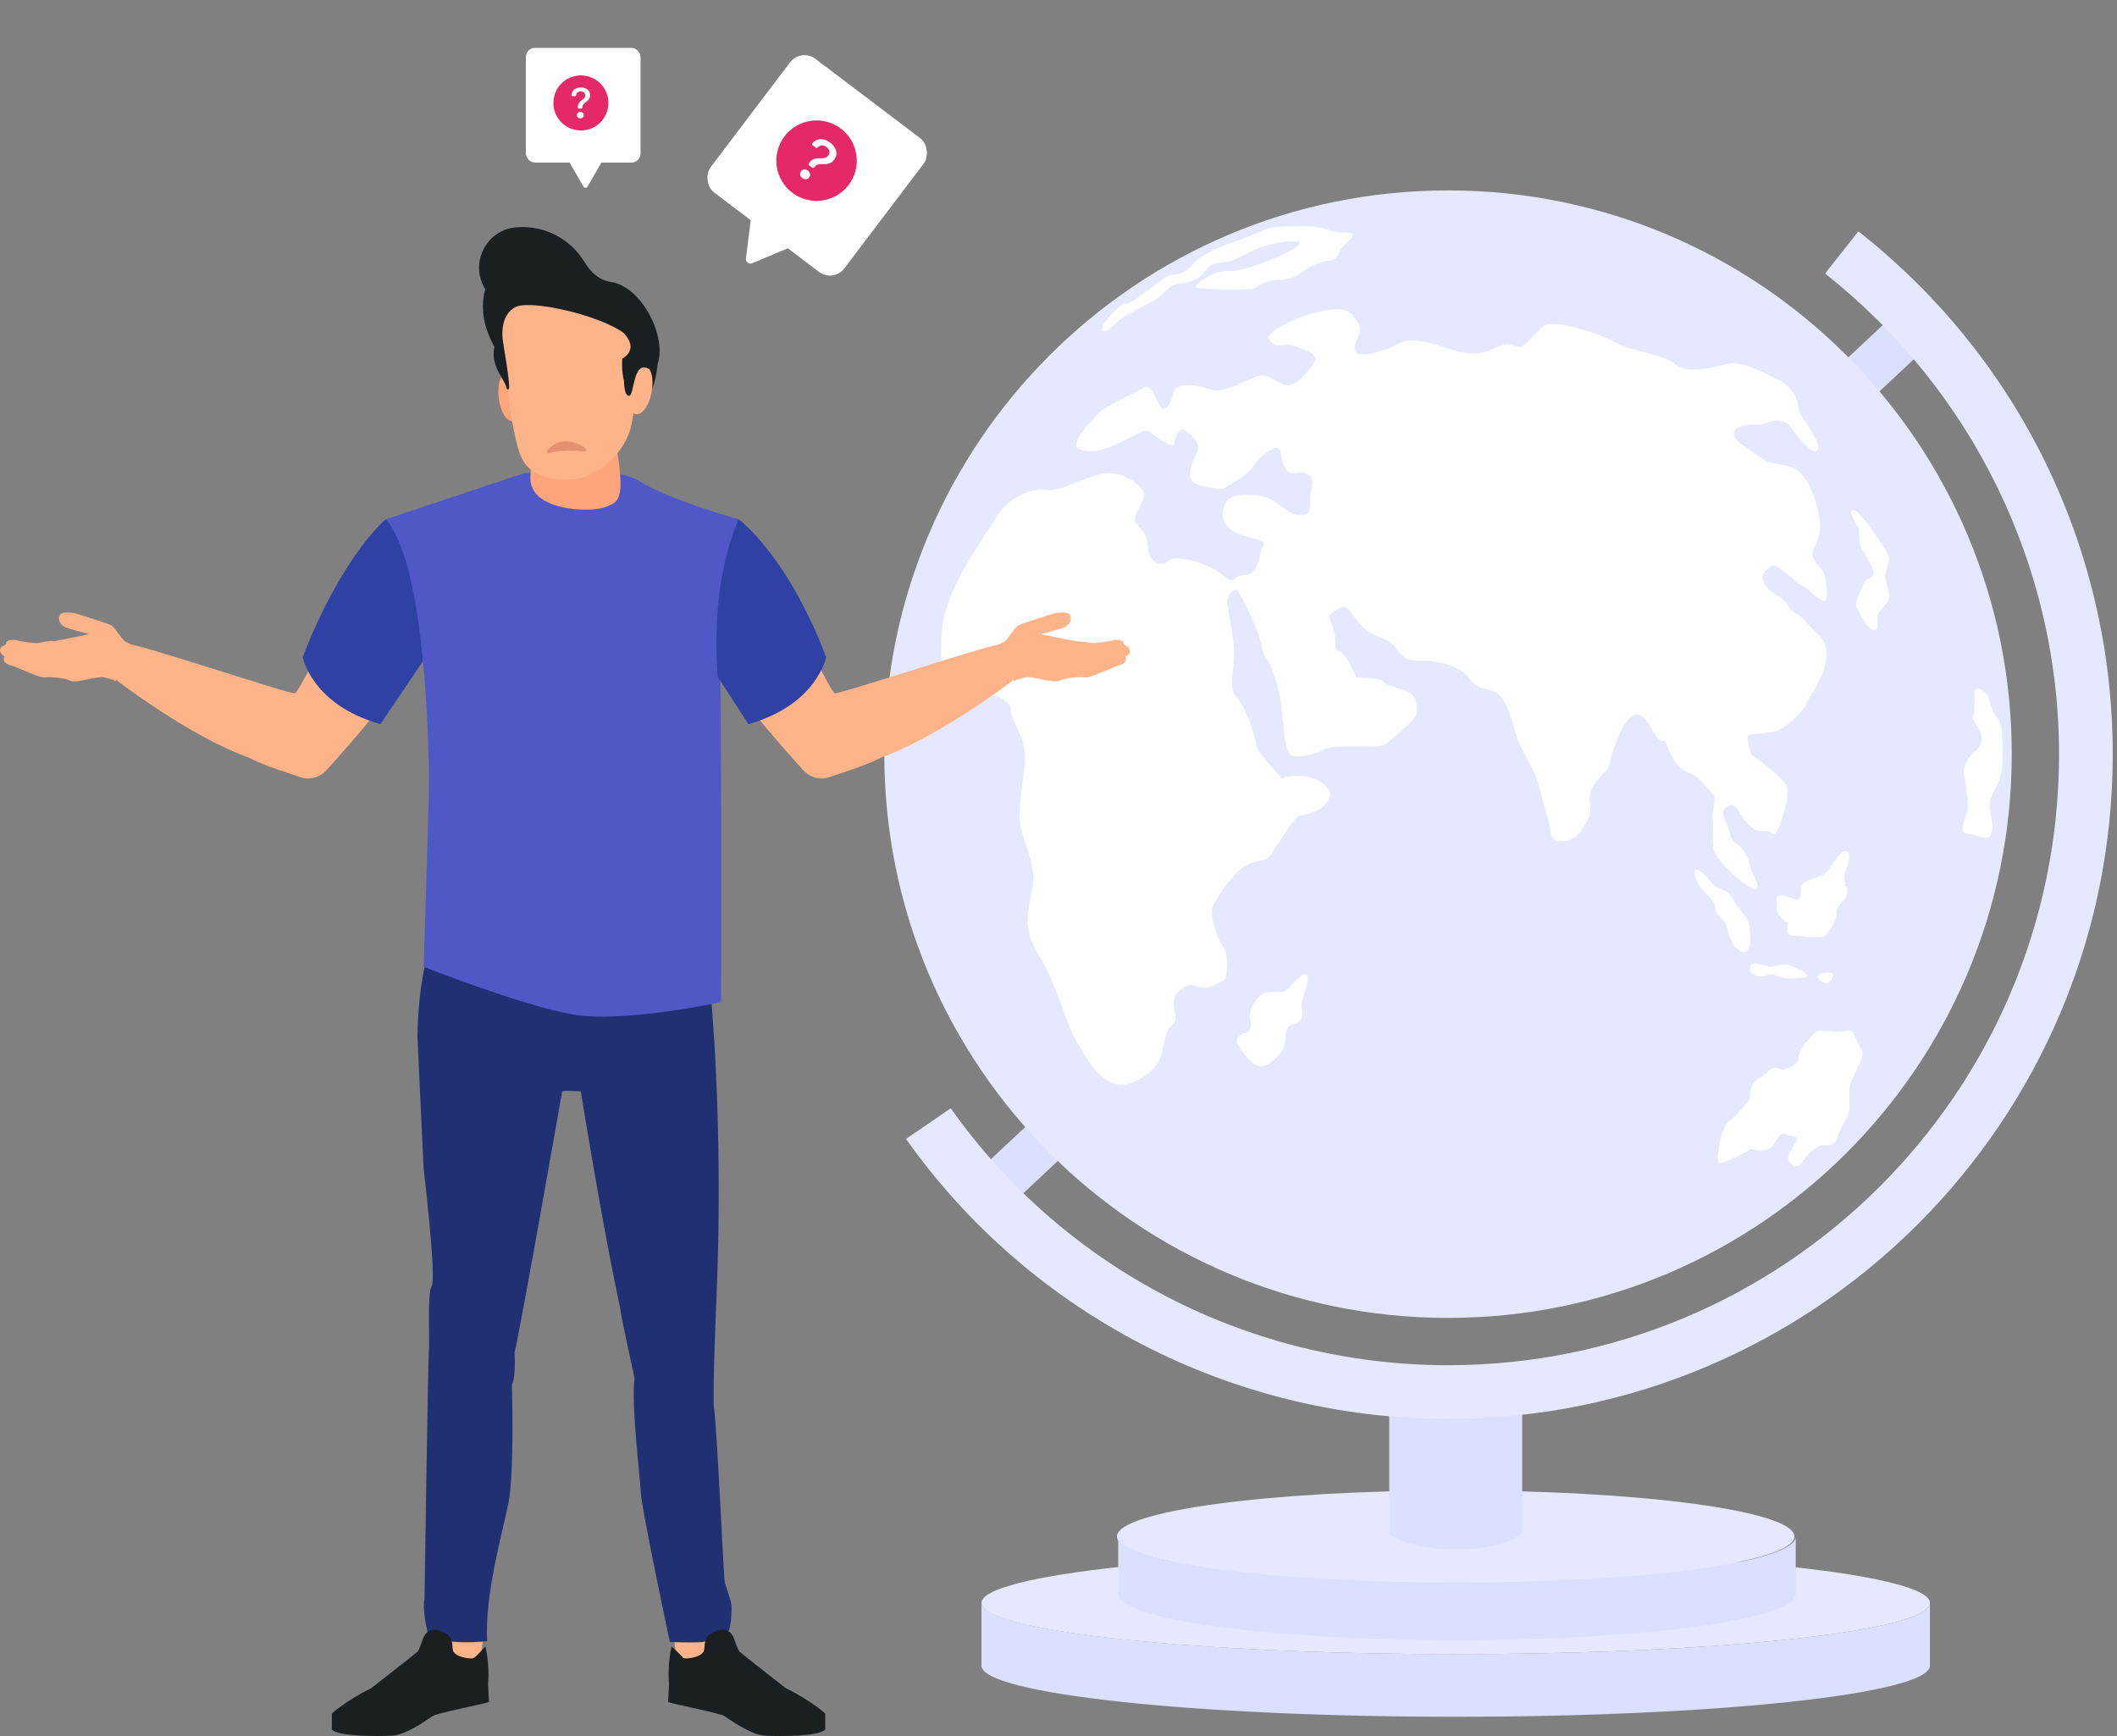 <svg width="467" height="383" viewBox="0 0 467 383" fill="none" xmlns="http://www.w3.org/2000/svg">
<rect x="0" y="0" width="467" height="383" fill="#808080" stroke="none"/>
<path fill-rule="evenodd" clip-rule="evenodd" d="M417.558 69.637L217.629 256.594L224.679 264.208L424.607 76.969L417.558 69.637Z" fill="#DCE0FF"/>
<path d="M321.118 364.877C378.896 364.877 425.735 359.827 425.735 353.598C425.735 347.368 378.896 342.318 321.118 342.318C263.34 342.318 216.501 347.368 216.501 353.598C216.501 359.827 263.34 364.877 321.118 364.877Z" fill="#E6E8FF"/>
<path fill-rule="evenodd" clip-rule="evenodd" d="M425.735 353.598V367.415C425.735 373.619 378.925 378.695 321.118 378.695C263.311 378.695 216.501 373.619 216.501 367.415V353.598C216.783 359.802 263.593 364.877 321.118 364.877C378.925 364.877 425.735 359.802 425.735 353.598Z" fill="#DCE0FF"/>
<path d="M319.426 290.715C388.106 290.715 443.782 235.039 443.782 166.359C443.782 97.679 388.106 42.003 319.426 42.003C250.746 42.003 195.07 97.679 195.07 166.359C195.07 235.039 250.746 290.715 319.426 290.715Z" fill="#E6E8FF"/>
<path d="M321.118 349.086C362.388 349.086 395.844 344.541 395.844 338.934C395.844 333.328 362.388 328.783 321.118 328.783C279.848 328.783 246.392 333.328 246.392 338.934C246.392 344.541 279.848 349.086 321.118 349.086Z" fill="#E6E8FF"/>
<path fill-rule="evenodd" clip-rule="evenodd" d="M396.127 338.934V351.624C396.127 357.264 362.57 361.775 321.4 361.775C279.948 361.775 246.674 357.264 246.674 351.624V338.934C246.674 344.574 280.23 349.086 321.4 349.086C362.57 349.086 396.127 344.574 396.127 338.934Z" fill="#DCE0FF"/>
<path fill-rule="evenodd" clip-rule="evenodd" d="M335.782 311.864H306.455V338.088C306.455 338.088 309.275 341.754 321.118 341.754C332.962 341.754 335.782 338.088 335.782 338.088V311.864V311.864Z" fill="#DCE0FF"/>
<path fill-rule="evenodd" clip-rule="evenodd" d="M199.864 251.237C227.217 289.869 271.771 312.992 319.426 312.992C400.356 312.992 466.059 247.289 466.059 166.359C466.059 121.241 445.474 78.943 409.944 51.026L402.612 60.332C435.041 85.993 454.216 124.907 454.216 166.359C454.216 240.803 393.871 301.148 319.426 301.148C275.718 301.148 234.83 279.999 209.734 244.469L199.864 251.237Z" fill="#E6E8FF"/>
<path fill-rule="evenodd" clip-rule="evenodd" d="M407.688 227.268C405.432 228.114 401.766 226.986 400.638 227.55C399.793 228.396 396.409 231.498 396.691 234.036C396.691 234.036 394.435 236.573 392.461 235.727C390.769 234.881 390.487 236.573 388.231 237.701C385.975 238.829 385.975 241.649 385.975 242.495C385.975 242.495 382.873 246.443 381.463 247.289C379.771 248.135 378.362 256.03 379.208 256.594C380.053 256.876 386.257 253.493 386.257 253.493C386.257 253.493 389.923 254.621 391.333 252.365C392.743 249.827 393.307 249.827 394.435 250.391C395.563 250.673 396.973 250.673 396.127 252.083C395.281 253.211 393.589 255.749 394.999 256.594C396.127 257.44 396.691 257.722 397.819 256.03C398.665 254.339 400.638 253.211 401.484 252.647C402.33 252.365 404.586 253.493 405.432 250.673C406.278 247.853 407.97 246.161 407.97 244.751V240.239C407.97 238.265 411.636 232.908 410.79 231.78C409.662 230.088 408.816 226.986 407.688 227.268ZM222.987 156.489C222.987 159.027 225.807 161.847 226.089 166.359C226.371 170.589 224.115 177.92 225.243 182.714C226.371 187.508 228.909 191.174 227.499 197.377C226.089 203.581 226.371 206.401 229.755 211.759C232.857 216.834 235.394 226.14 237.086 228.96C238.778 231.78 242.726 240.521 248.648 239.111C254.57 237.419 255.979 233.472 256.261 232.626C256.543 231.78 256.825 227.268 258.799 225.858C260.491 224.166 257.107 220.5 260.491 218.244C263.875 215.706 263.875 219.09 267.541 217.398C271.207 215.706 270.361 216.27 270.643 213.733C270.925 211.195 270.361 209.785 269.515 208.375C268.669 207.247 266.695 201.889 267.541 199.915C268.387 197.941 272.899 191.174 276.001 190.328C279.102 189.482 279.384 190.046 280.794 187.79C282.486 185.534 285.306 180.458 286.716 179.894C288.408 179.612 291.51 178.766 292.638 177.074C293.766 175.382 293.766 174.254 291.51 172.563C288.972 170.871 284.742 170.871 282.768 171.717C282.768 171.717 277.974 166.359 277.41 165.231C277.128 164.103 275.437 156.771 272.899 153.951C270.361 151.132 272.899 147.748 272.053 141.544C271.207 135.058 270.361 132.802 270.925 131.674C271.489 130.265 272.899 129.983 272.899 129.983C272.899 129.983 276.564 136.75 277.41 139.288C278.256 141.826 278.538 144.646 279.666 145.774C280.794 146.902 281.922 151.977 282.486 154.233C282.768 156.489 283.332 165.231 284.46 166.359C285.588 167.487 290.382 166.359 291.792 165.513C292.92 164.667 295.458 164.667 297.431 164.667H302.789C304.481 164.667 305.609 164.385 306.455 163.539C307.301 162.693 312.095 159.027 312.377 157.617C312.659 155.925 312.659 153.105 309.839 152.259C307.019 151.414 305.891 151.132 305.045 150.286C304.199 149.44 299.123 149.44 299.123 149.44C299.123 149.44 297.995 146.338 296.586 144.646C295.458 142.954 294.33 144.364 294.612 141.826C294.612 139.288 293.202 136.186 293.202 135.904C293.202 135.622 296.022 133.366 296.867 133.93C297.713 134.212 299.969 138.442 302.225 139.57C304.199 140.698 306.173 140.698 308.147 143.236C310.121 145.774 310.967 145.774 314.633 145.774C318.298 145.774 323.092 147.748 324.22 149.722C325.348 151.696 327.04 151.696 329.578 152.541C332.116 153.387 333.526 158.745 334.372 161.847C335.218 164.949 338.319 169.461 339.165 172.281C340.011 175.1 340.293 176.792 341.421 180.458C342.549 184.124 341.421 185.534 344.805 185.534C347.907 185.534 349.317 182.432 350.445 180.458C351.573 178.484 349.599 175.946 351.573 173.126C353.547 170.307 354.957 170.025 355.239 167.769C355.521 165.795 358.623 156.771 361.442 157.617C364.262 158.463 364.544 163.539 367.364 163.539C367.364 163.539 369.338 169.461 372.158 170.307C374.978 171.153 376.67 173.972 377.798 175.1C378.926 176.228 377.516 178.766 377.798 180.74C378.08 182.714 377.516 185.534 378.08 187.508C378.644 189.482 382.027 192.866 384.001 194.275C385.975 195.967 387.667 196.813 387.667 195.403C387.667 194.275 385.975 191.738 385.975 190.892C385.975 190.046 385.129 187.79 383.437 186.38C381.745 185.252 381.745 184.406 381.463 183.278C381.181 182.15 380.053 180.176 380.053 179.33C380.053 178.484 381.463 177.356 382.309 177.638C383.155 177.92 383.437 178.766 384.283 180.176C385.129 181.304 387.103 183.842 389.077 183.278C391.051 182.996 391.051 184.97 391.897 183.56C392.743 182.432 394.999 175.382 394.153 173.408C393.307 171.435 386.257 166.359 386.257 166.359C386.257 166.359 385.129 162.411 385.693 162.129C386.257 161.847 391.051 161.847 392.461 161.001C394.153 160.155 397.819 157.053 398.383 155.361C398.947 153.669 405.996 144.928 401.484 140.416C396.973 135.904 397.819 136.186 396.127 135.34C394.435 134.494 394.153 132.238 392.179 131.392C390.205 130.547 387.667 127.727 389.359 126.035C391.051 124.343 391.333 124.343 393.871 126.317C396.409 128.291 396.409 128.855 397.537 129.137C398.665 129.419 402.33 133.93 402.894 132.238C403.176 130.547 402.894 126.599 401.766 125.471C400.639 124.343 399.229 122.651 400.075 120.959C400.92 119.267 402.048 117.293 401.202 113.345C400.357 109.398 398.665 104.604 395.563 103.194C392.461 102.066 390.205 102.348 388.795 101.22C387.103 100.092 384.847 98.4 384.001 97.836C383.155 97.272 381.181 95.298 383.719 94.17C386.257 93.042 387.667 94.17 389.641 93.324C391.615 92.478 393.589 92.478 394.999 94.17C396.127 95.862 399.511 100.092 400.638 99.528C401.766 98.682 400.638 96.99 399.511 95.016C398.383 93.042 396.691 91.35 396.691 89.659C396.691 87.967 394.999 85.147 392.743 84.019C390.205 82.891 384.565 79.225 380.617 80.353C376.67 81.481 371.876 82.327 369.62 80.353C367.646 78.379 359.186 77.251 356.367 75.559C353.547 73.867 342.831 70.201 340.575 71.893C338.319 73.585 336.346 77.251 334.372 76.405C332.398 75.559 331.27 76.123 328.732 77.251C326.194 78.379 323.092 78.097 320.554 77.251C318.016 76.405 312.095 74.149 308.993 75.559C305.891 77.251 299.405 79.507 298.841 77.251C298.559 74.713 301.379 73.303 299.123 70.483C297.149 67.664 295.176 67.946 290.946 68.791C286.998 69.638 277.974 73.303 280.23 75.277C282.204 77.251 283.05 75.277 285.87 76.405C288.69 77.533 291.228 78.379 289.818 80.071C288.69 81.763 285.87 85.711 283.332 84.865C280.794 84.019 279.384 82.045 276.846 83.173C274.309 84.301 269.233 86.839 267.259 85.993C265.285 85.147 259.927 84.019 259.081 86.275C258.235 88.813 257.389 90.787 256.261 89.941C255.134 89.094 254.288 84.583 252.596 85.429C250.904 86.275 248.648 87.403 246.956 88.249C245.264 89.095 242.444 90.787 241.598 91.914C240.752 93.042 235.112 98.4 238.496 99.246C241.598 100.092 244.418 98.964 247.802 97.272C250.904 95.58 253.16 94.452 253.724 95.298C254.57 96.144 259.081 99.246 259.081 97.836C259.081 96.426 260.209 94.452 261.055 94.734C261.901 95.016 265.003 97.554 264.157 99.528C263.311 101.502 260.491 106.296 265.003 107.142C269.515 107.988 269.515 108.27 270.925 107.142C272.617 106.014 275.437 104.604 276.846 102.348C278.256 100.092 282.204 97.554 282.486 99.528C282.768 101.502 283.332 104.886 285.588 104.322C288.126 104.04 290.1 104.604 289.254 107.988C288.408 111.089 290.1 113.909 286.716 113.627C283.614 113.345 282.204 110.526 279.102 109.68C276 108.834 271.771 108.834 270.643 110.525C269.515 112.217 268.951 115.037 271.771 117.011C274.591 118.985 280.512 118.703 278.256 120.959C277.692 124.061 277.128 126.881 274.309 126.881C271.489 126.881 273.181 129.419 269.797 126.881C266.695 124.343 259.645 122.087 257.671 123.779C255.697 125.471 253.16 123.497 253.16 120.113C253.16 117.011 250.34 116.165 250.34 114.473C250.34 112.781 253.442 109.68 252.032 107.988C250.34 106.296 247.238 103.194 241.598 104.886C235.958 106.578 233.985 108.552 230.319 107.988C226.653 107.706 221.859 110.526 219.885 113.909C217.911 117.575 208.606 129.137 207.76 139.288C207.196 149.44 208.324 148.594 211.708 149.44C214.809 150.286 213.682 153.105 216.501 153.105C219.321 152.823 222.987 154.515 222.987 156.489ZM276.001 225.858C276.001 225.858 275.719 227.832 274.873 227.832C274.027 227.832 272.053 228.96 273.181 230.652C274.309 232.344 276.282 235.445 278.538 235.163C280.512 234.881 283.05 232.062 283.332 230.652C283.614 229.524 283.332 226.704 284.742 226.14C286.152 225.858 287.562 225.012 287.28 223.32C286.998 221.628 287.28 220.5 287.562 219.654C287.844 218.808 289.254 214.86 287.844 214.86C286.716 214.86 284.178 218.526 283.05 218.808C281.922 219.09 279.102 217.962 277.128 220.5C275.155 223.038 275.719 225.012 276.001 225.858ZM400.92 215.706C400.638 215.424 401.766 214.578 402.612 214.578C403.458 214.578 404.586 214.296 404.304 215.424C403.74 216.552 403.176 217.962 400.92 215.706ZM385.975 213.733C385.975 214.578 387.949 215.988 389.641 215.142C391.333 214.578 392.179 215.424 393.307 215.706C394.435 215.988 396.409 215.706 397.255 215.706C398.101 215.706 399.229 215.424 398.383 214.86C397.537 214.014 395.563 213.169 394.717 212.887C393.871 212.605 392.179 212.887 391.051 213.169C390.205 213.733 385.975 211.195 385.975 213.733ZM373.85 192.02C373.568 192.302 374.132 194.839 375.824 196.531C377.516 198.223 378.362 199.069 378.362 200.197C378.362 201.325 379.49 202.171 380.335 203.299C381.181 204.427 381.463 207.811 383.155 209.221C384.847 210.631 385.411 210.067 385.975 208.657C386.257 206.965 385.975 204.145 385.693 203.299C385.411 202.453 383.719 200.479 383.437 200.197C382.873 199.915 382.309 197.377 380.617 196.531C378.926 195.685 377.798 195.403 377.516 194.557C376.67 193.711 374.696 191.174 373.85 192.02ZM394.435 203.581C394.435 203.581 393.589 206.401 395.281 206.401C396.973 206.401 401.766 207.247 402.612 206.401C403.458 205.555 405.432 202.453 405.15 201.607C404.868 200.761 405.996 199.069 406.842 198.505C407.688 197.659 407.688 195.685 407.124 195.403C406.842 195.121 406.842 192.584 407.124 192.02C407.406 191.456 408.816 188.072 407.124 187.79C405.432 187.508 404.022 192.302 401.766 193.148C399.793 193.993 397.255 194.275 397.255 196.249C397.255 198.223 396.973 198.787 395.563 198.223C394.435 197.941 391.897 196.531 391.897 198.505C391.897 200.479 391.615 201.889 394.435 203.581ZM434.195 177.92C434.477 179.048 431.375 183.56 433.913 183.842C436.451 184.124 438.707 185.816 439.271 183.842C439.835 181.868 439.271 181.022 438.989 178.484C438.707 175.946 439.835 174.818 440.681 172.845C441.527 170.871 441.809 169.179 441.809 167.205C441.809 165.231 441.809 159.591 440.681 158.463C439.553 157.335 438.989 155.361 438.707 153.951C438.425 152.823 435.041 150.004 435.605 153.951C435.887 157.899 434.477 157.899 435.887 159.873C437.579 161.847 437.579 164.385 435.887 165.513C434.195 166.641 432.785 169.461 433.349 171.435C433.913 173.972 433.913 176.792 434.195 177.92ZM411.354 128.291C411.072 129.137 408.816 132.802 409.662 134.212C410.508 135.904 412.2 139.006 413.328 139.006C414.456 139.006 414.174 137.878 414.174 136.186C414.174 134.494 416.712 133.366 416.712 131.674C416.712 129.983 415.866 128.573 415.866 127.163C415.866 126.035 416.712 124.343 416.712 123.215C416.712 122.087 414.738 119.549 413.61 117.857C412.482 116.165 409.944 112.499 408.816 112.499C407.688 112.499 408.816 114.473 409.662 115.883C410.508 117.011 409.662 118.985 410.79 121.241C411.918 123.215 413.328 125.189 413.328 126.599C412.764 128.009 411.636 127.445 411.354 128.291ZM285.87 49.898C288.126 49.898 290.1 49.898 290.946 50.18C293.484 50.462 292.92 51.308 296.867 51.308C300.815 51.308 296.022 54.128 295.74 54.974C295.458 55.82 294.612 57.512 293.202 57.512C292.074 57.512 288.69 58.64 287.28 60.05C285.588 61.178 284.178 61.742 281.922 61.742C279.948 61.742 278.256 62.588 277.128 63.434C276.001 64.28 264.721 63.716 263.875 63.434C263.029 63.152 267.541 59.486 271.207 59.768C274.873 60.05 285.588 55.256 286.434 54.128C287.28 53 285.588 53.282 283.896 53.282C282.204 53.282 278.256 54.41 277.128 54.974C276.001 55.256 272.617 57.512 270.361 57.794C267.823 58.076 267.259 58.076 265.849 59.768C264.721 61.46 262.747 62.306 260.209 62.588C257.671 62.87 257.107 64.562 255.415 65.69C254.57 66.254 253.16 67.1 251.468 67.946V67.946C249.776 68.791 248.366 69.638 247.52 70.201C245.828 71.329 244.7 73.021 243.572 73.021C241.598 73.021 246.392 67.382 248.084 67.1C249.776 66.818 251.186 65.408 252.878 64.28C254.57 63.152 257.389 60.614 258.517 60.614C259.645 60.614 261.619 60.332 263.311 58.076C265.003 56.102 270.079 54.128 271.489 53.564C272.617 53.282 277.128 51.59 278.82 50.744C279.384 50.18 282.768 49.898 285.87 49.898Z" fill="white"/>
<path d="M31.151 144.353C31.151 144.353 28.425 141.627 27.841 141.627C27.257 141.627 25.31 138.317 24.531 137.928C23.752 137.538 16.549 135.202 16.159 135.202C15.77 135.202 13.823 134.813 13.239 135.591C12.655 136.37 13.044 137.928 14.796 138.512C16.549 139.096 19.664 139.875 19.664 139.875C19.664 139.875 12.265 141.432 11.876 141.432C11.487 141.237 9.15 141.627 8.566 141.822C7.982 142.016 4.088 141.432 3.699 141.237C3.31 141.043 1.363 141.043 1.363 141.822C1.363 142.6 0.195 142.211 0 143.379C0 144.353 0.973 144.742 0.973 144.742C0.973 144.742 0.195 146.105 2.142 146.689C4.283 147.273 8.566 149.609 9.929 149.414C11.292 149.22 14.602 149.609 15.575 150.193C16.743 150.777 21.805 149.025 22.974 149.414C24.142 149.804 24.92 149.804 25.31 150.193C26.088 150.583 31.151 144.353 31.151 144.353Z" fill="#FFB389"/>
<path d="M91.504 122.937C91.504 122.937 98.708 135.592 90.726 147.078C84.69 155.645 76.124 165.379 72.035 169.857C70.673 171.415 68.336 172.193 66.195 171.415C64.637 170.831 58.602 169.078 54.903 167.131C41.858 162.459 25.894 150.193 25.894 150.193C25.894 150.193 26.088 142.406 27.841 142.016C29.593 141.627 63.664 153.114 65.027 152.919C66.389 152.724 79.239 124.3 80.991 121.963C82.743 119.627 88 119.627 91.504 122.937Z" fill="#FFB389"/>
<path d="M85.08 114.565C85.08 114.565 75.54 122.353 66.779 144.937C66.779 144.937 68.726 155.45 83.912 159.733L93.257 145.91C93.257 145.91 97.735 123.91 85.08 114.565Z" fill="#3041A5"/>
<path d="M218.053 144.353C218.053 144.353 220.779 141.627 221.363 141.627C221.947 141.627 223.894 138.317 224.673 137.928C225.452 137.538 232.655 135.202 233.045 135.202C233.434 135.202 235.381 134.813 235.965 135.591C236.549 136.37 236.16 137.928 234.408 138.512C232.655 139.096 229.54 139.875 229.54 139.875C229.54 139.875 236.939 141.432 237.328 141.432C237.717 141.432 240.054 141.627 240.638 141.822C241.222 142.016 245.116 141.432 245.505 141.237C245.894 141.043 247.841 141.043 247.841 141.822C247.841 142.6 249.009 142.211 249.204 143.379C249.399 144.547 248.231 144.742 248.231 144.742C248.231 144.742 249.009 146.105 247.062 146.689C245.116 147.273 240.638 149.609 239.275 149.414C237.912 149.22 234.602 149.609 233.629 150.193C232.461 150.777 227.399 149.025 226.23 149.414C225.062 149.804 224.284 149.804 223.894 150.193C223.505 150.583 218.053 144.353 218.053 144.353Z" fill="#FFB389"/>
<path d="M157.7 122.937C157.7 122.937 150.496 135.592 158.478 147.078C164.514 155.645 173.08 165.379 177.169 169.857C178.531 171.415 180.868 172.193 183.009 171.415C184.567 170.831 190.602 169.078 194.301 167.131C207.346 162.459 223.31 150.193 223.31 150.193C223.31 150.193 223.116 142.406 221.363 142.016C219.611 141.627 185.54 153.114 184.178 152.919C183.009 152.919 169.965 124.3 168.213 121.963C166.461 119.627 161.009 119.627 157.7 122.937Z" fill="#FFB389"/>
<path d="M148.549 360.654L149.328 366.3L155.558 368.052L159.452 365.327V356.955L148.549 360.654Z" fill="#FFB389"/>
<path d="M106.691 360.654L105.912 366.3L99.487 368.052L95.788 365.327V356.955L106.691 360.654Z" fill="#FFB389"/>
<path d="M156.726 218.725C156.726 218.725 159.646 247.344 158.089 285.309C158.089 285.309 157.115 307.504 157.505 310.619C158.089 313.734 159.646 347.61 159.841 348.778C160.036 349.946 161.399 353.061 161.399 354.619C161.399 356.176 161.204 359.291 160.62 359.875C160.036 360.459 156.921 362.017 154.974 362.212C153.027 362.406 147.77 362.212 147.77 362.212C147.77 362.212 141.54 333.008 141.346 329.114C141.151 325.22 139.204 309.84 139.983 303.999C139.983 303.999 136.868 289.787 136.868 289.008C136.868 288.229 134.337 278.689 128.107 240.725C128.107 240.725 124.213 240.53 124.018 240.725C124.018 240.725 114.673 293.875 113.505 298.353C113.505 298.353 113.894 303.026 112.921 305.557C112.921 305.557 113.505 325.026 112.142 331.645C110.779 338.265 106.885 351.893 107.469 362.017C107.469 362.017 97.735 363.185 94.425 360.459C94.425 360.459 93.062 355.203 93.646 352.672C93.646 352.672 94.425 298.937 94.62 297.769C94.814 296.406 94.23 285.309 95.204 283.751C96.372 282.194 93.452 257.857 93.452 257.857L92.089 228.654C92.089 228.654 92.089 211.91 96.761 205.096L156.726 218.725Z" fill="#203072"/>
<path d="M148.16 363.185C148.16 363.185 147.186 367.079 147.575 371.362C147.575 371.362 147.381 375.256 147.381 375.451C147.381 375.645 159.257 377.982 159.841 378.566C160.425 378.955 165.487 382.654 168.602 382.849C171.912 383.043 180.868 383.043 182.036 381.486V377.982C182.036 377.982 179.115 375.256 173.275 372.335C173.275 372.335 163.54 364.743 163.151 364.353C162.761 363.964 161.983 361.628 161.983 361.628C161.983 361.628 161.204 358.707 158.283 359.681C155.363 360.654 155.558 362.017 155.363 363.769C155.363 365.521 151.275 366.105 150.691 365.716C150.301 365.132 148.16 363.185 148.16 363.185Z" fill="#1A1F21"/>
<path d="M107.08 363.185C107.08 363.185 108.053 367.079 107.664 371.362C107.664 371.362 107.859 375.256 107.859 375.451C107.664 375.645 95.983 377.982 95.398 378.566C94.814 378.955 89.752 382.654 86.637 382.849C83.328 383.043 74.372 383.043 73.204 381.486V377.982C73.204 377.982 76.124 375.256 81.965 372.335C81.965 372.335 91.699 364.743 92.089 364.353C92.478 363.964 93.257 361.628 93.257 361.628C93.257 361.628 94.036 358.707 96.956 359.681C99.876 360.654 99.682 362.017 99.876 363.769C99.876 365.521 103.965 366.105 104.549 365.716C105.133 365.327 107.08 363.185 107.08 363.185Z" fill="#1A1F21"/>
<path d="M85.08 114.565L115.452 104.441C115.452 104.441 134.726 102.105 141.151 106.193C147.576 110.282 162.956 114.565 162.956 114.565C162.956 114.565 157.894 140.264 158.673 143.963C159.257 147.662 159.062 221.061 159.062 221.061C159.062 221.061 137.452 225.733 126.354 223.786C115.257 221.839 93.452 213.273 93.452 213.273C93.452 213.273 94.814 172.777 94.62 169.662C94.425 166.353 94.23 124.883 85.08 114.565Z" fill="#5058C8"/>
<path d="M117.788 88.477L117.009 105.025C116.62 111.061 124.602 112.424 129.275 112.424C131.221 112.424 133.168 112.229 134.921 111.255C136.673 110.477 136.867 108.53 136.867 106.778C136.867 101.716 135.505 96.459 134.337 91.397C133.558 88.477 132.974 85.362 132 82.441L117.788 88.477Z" fill="#FFA57B"/>
<path d="M113.167 92.904C114.555 92.738 115.391 90.18 115.034 87.191C114.676 84.201 113.262 81.913 111.874 82.078C110.486 82.244 109.65 84.802 110.007 87.791C110.365 90.781 111.779 93.069 113.167 92.904Z" fill="#FFA57B"/>
<path d="M134.531 91.592C144.461 93.538 145.045 80.299 145.045 80.299C147.186 74.264 141.54 63.167 134.726 62.193C132.195 61.804 130.248 60.052 128.885 57.715C125.77 52.654 120.124 49.733 114.284 50.123H114.089C107.469 50.512 103.576 57.715 106.885 63.556C106.885 63.556 106.885 63.751 107.08 63.751C107.08 63.751 105.522 68.034 107.664 73.485C109.806 78.937 111.558 79.326 111.558 79.326" fill="#1A1F21"/>
<path d="M110.974 75.432C111.169 78.937 111.558 82.441 111.947 86.14C112.337 89.061 112.726 91.981 113.31 94.707C113.894 97.238 114.284 100.158 115.841 102.3C118.567 105.999 124.797 106.388 128.885 105.22C134.142 103.468 138.62 98.211 139.399 93.149C140.372 87.893 141.346 81.468 139.983 76.211C138.62 70.954 118.177 65.893 113.894 67.645C109.806 69.592 110.974 75.432 110.974 75.432Z" fill="#FFB389"/>
<path d="M143.754 86.452C144.293 83.49 143.615 80.886 142.24 80.636C140.865 80.386 139.313 82.584 138.774 85.546C138.236 88.508 138.914 91.112 140.289 91.362C141.664 91.612 143.216 89.414 143.754 86.452Z" fill="#FFB389"/>
<path d="M135.31 71.539C135.31 71.539 142.319 76.016 137.257 79.132C137.257 79.132 137.062 81.857 137.646 83.999C137.646 83.999 137.646 87.503 138.815 87.309C139.983 87.114 139.593 79.132 143.293 81.468L143.682 75.433L140.762 70.76L135.31 71.539Z" fill="#1A1F21"/>
<path d="M110.974 75.627C110.974 75.627 112.336 83.22 112.336 85.556C112.336 85.556 111.947 86.725 111.558 84.972C110.974 83.415 108.248 80.495 109.027 76.601L110.974 75.627Z" fill="#1A1F21"/>
<path d="M129.08 99.574C127.133 99.379 123.434 99.185 121.098 99.964C120.708 100.158 120.514 99.574 120.708 99.379C122.071 97.822 124.992 95.875 129.275 98.99C129.469 99.185 129.275 99.769 129.08 99.574Z" fill="#E59170"/>
<path d="M162.956 114.565C162.956 114.565 173.664 122.353 182.23 144.937C182.23 144.937 180.283 155.45 165.098 159.733L158.283 149.22C158.478 149.22 156.142 129.946 162.956 114.565Z" fill="#3041A5"/>
<g>
<rect x="176.695" y="10.565" width="36.991" height="36.991" rx="4" transform="rotate(37.142 176.695 10.565)" fill="white"/>
<path d="M165.93 58.07C165.22 58.369 164.453 57.788 164.549 57.025L165.711 47.747C165.807 46.983 166.694 46.609 167.307 47.074L174.761 52.72C175.374 53.185 175.255 54.139 174.545 54.438L165.93 58.07Z" fill="white"/>
<path d="M187.205 40.8C185.784 42.677 183.675 43.912 181.342 44.234C179.01 44.556 176.645 43.938 174.768 42.517C172.891 41.095 171.656 38.986 171.334 36.653C171.012 34.321 171.63 31.956 173.051 30.079C174.473 28.202 176.582 26.967 178.915 26.645C181.247 26.323 183.612 26.941 185.489 28.363C187.366 29.784 188.601 31.893 188.923 34.226C189.245 36.558 188.627 38.923 187.205 40.8V40.8ZM179.231 32.022L179.961 32.575C180.083 32.667 180.256 32.641 180.364 32.532C180.883 32.011 181.601 31.89 182.311 32.428C182.918 32.887 183.243 33.611 182.691 34.341C182.265 34.903 181.739 34.911 180.918 34.907C179.995 34.889 179.141 35.037 178.554 35.883L178.411 36.077C178.368 36.135 178.35 36.209 178.36 36.281C178.371 36.353 178.409 36.418 178.467 36.462L179.185 37.005C179.243 37.05 179.317 37.069 179.39 37.059C179.463 37.049 179.529 37.01 179.573 36.952L179.644 36.859C180.125 36.223 180.506 36.221 181.533 36.221C182.382 36.219 183.288 36.19 184.011 35.236C185.023 33.899 184.384 32.398 183.148 31.462C182.027 30.613 180.404 30.205 179.184 31.642C179.161 31.669 179.144 31.701 179.134 31.736C179.124 31.77 179.121 31.806 179.125 31.842C179.13 31.878 179.142 31.912 179.16 31.943C179.178 31.974 179.202 32.001 179.231 32.022V32.022ZM176.971 39.279C177.511 39.688 178.145 39.62 178.502 39.149C178.872 38.66 178.761 38.036 178.222 37.628C177.705 37.236 177.069 37.295 176.699 37.783C176.342 38.255 176.454 38.888 176.972 39.28L176.971 39.279Z" fill="#E52866"/>
</g>
<g>
<rect x="116" y="10.565" width="25.299" height="25.299" rx="2" fill="white"/>
<path d="M129.589 41.187C129.396 41.52 128.915 41.52 128.723 41.187L125.207 35.097C125.014 34.763 125.255 34.347 125.64 34.347L132.672 34.347C133.057 34.347 133.297 34.763 133.105 35.097L129.589 41.187Z" fill="white"/>
<path d="M134.216 22.709C134.216 24.32 133.576 25.864 132.437 27.003C131.299 28.141 129.754 28.781 128.144 28.781C126.533 28.781 124.989 28.141 123.85 27.003C122.712 25.864 122.072 24.32 122.072 22.709C122.072 21.099 122.712 19.554 123.85 18.416C124.989 17.277 126.533 16.637 128.144 16.637C129.754 16.637 131.299 17.277 132.437 18.416C133.576 19.554 134.216 21.099 134.216 22.709V22.709ZM126.243 21.216H126.869C126.974 21.216 127.058 21.13 127.071 21.026C127.14 20.529 127.481 20.166 128.09 20.166C128.611 20.166 129.087 20.426 129.087 21.052C129.087 21.534 128.803 21.756 128.355 22.093C127.844 22.464 127.439 22.897 127.468 23.601L127.471 23.766C127.471 23.815 127.492 23.863 127.527 23.898C127.563 23.933 127.61 23.952 127.66 23.952H128.276C128.326 23.952 128.374 23.932 128.41 23.897C128.446 23.861 128.466 23.813 128.466 23.763V23.683C128.466 23.138 128.673 22.979 129.232 22.555C129.694 22.204 130.176 21.814 130.176 20.994C130.176 19.848 129.208 19.294 128.148 19.294C127.186 19.294 126.132 19.741 126.06 21.029C126.059 21.053 126.063 21.078 126.072 21.101C126.081 21.123 126.094 21.144 126.111 21.162C126.128 21.18 126.149 21.193 126.172 21.203C126.194 21.212 126.219 21.217 126.243 21.216V21.216ZM128.008 26.106C128.471 26.106 128.789 25.807 128.789 25.403C128.789 24.984 128.47 24.689 128.008 24.689C127.565 24.689 127.242 24.984 127.242 25.403C127.242 25.807 127.565 26.106 128.009 26.106H128.008Z" fill="#E52866"/>
</g>
</svg>
